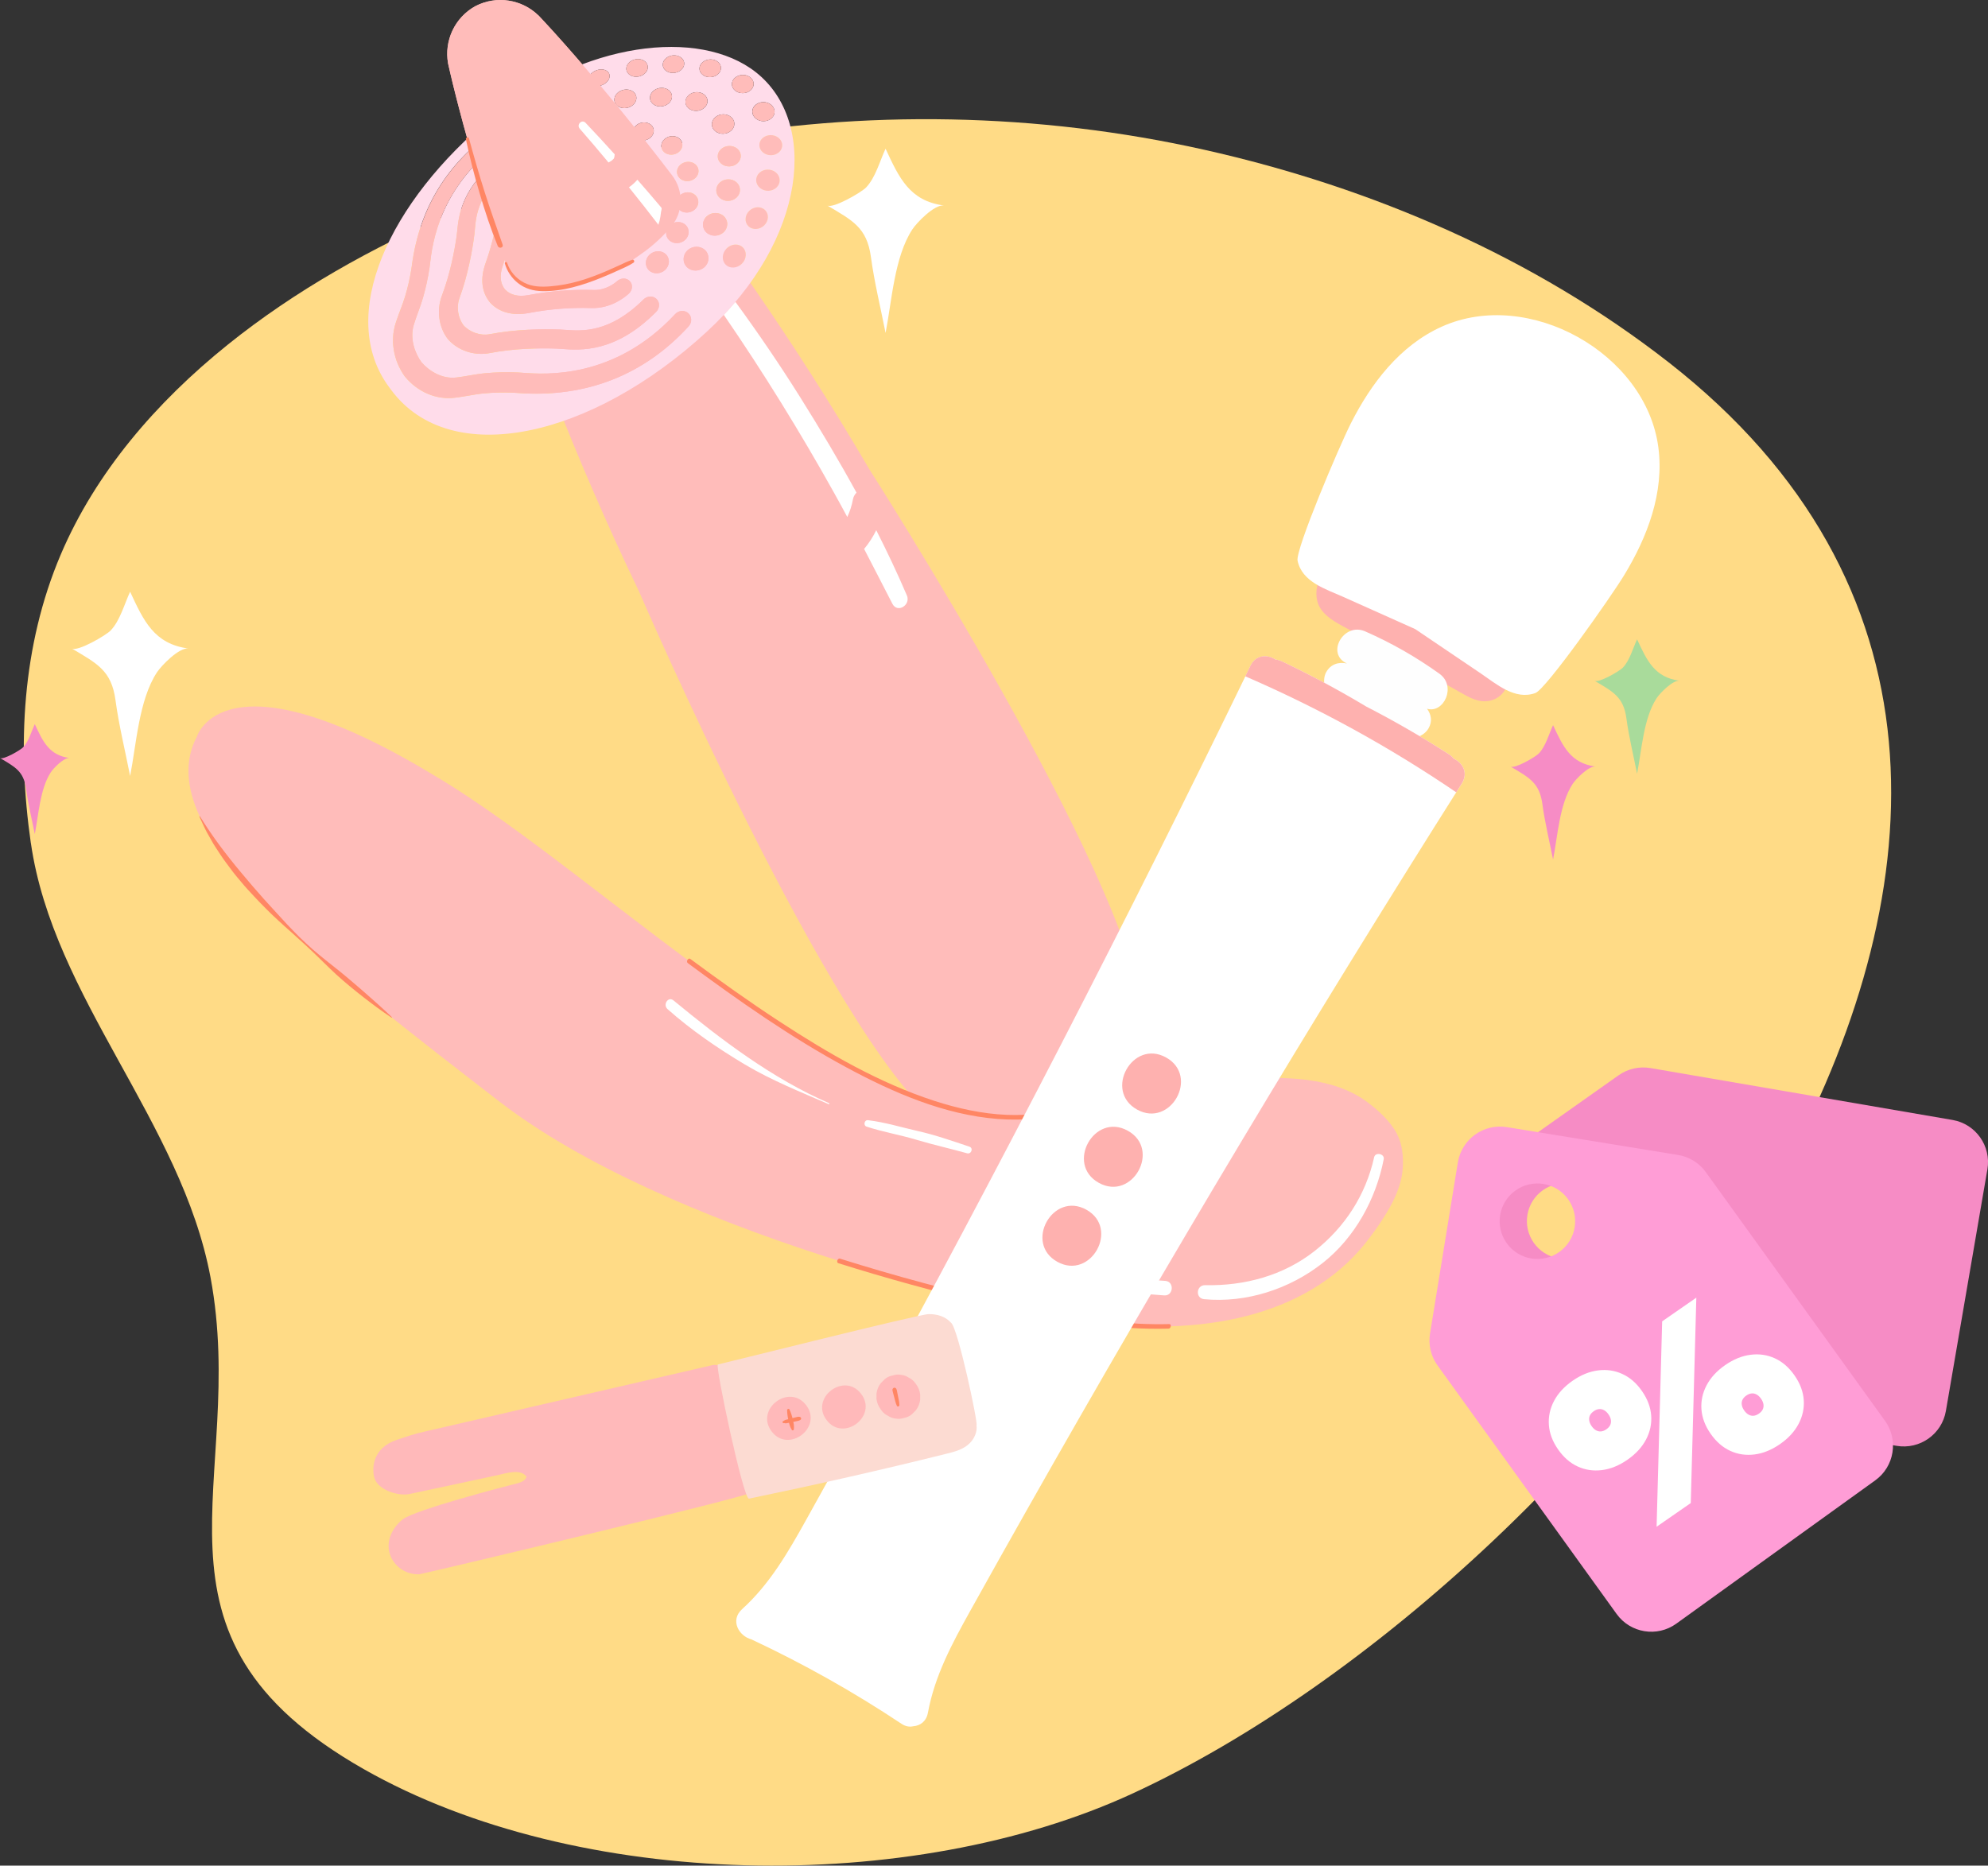<?xml version="1.0" encoding="utf-8"?>
<!-- Generator: Adobe Illustrator 24.0.1, SVG Export Plug-In . SVG Version: 6.00 Build 0)  -->
<svg version="1.1" id="图层_1" xmlns="http://www.w3.org/2000/svg" xmlns:xlink="http://www.w3.org/1999/xlink" x="0px" y="0px"
	 viewBox="0 0 660.94 620.37" style="enable-background:new 0 0 660.94 620.37;" xml:space="preserve">
<rect x="0" y="0" width="660.94" height="620.37" fill="#333333" stroke="none"/>
<style type="text/css">
	.st0{fill:#FFDB86;}
	.st1{fill:#FFBCBA;}
	.st2{fill:#FFDCEA;}
	.st3{fill:#FFFFFF;}
	.st4{fill:#FF8664;}
	.st5{fill:#FEB1AF;}
	.st6{fill:#FEFEFE;}
	.st7{fill:#FFB9BA;}
	.st8{fill:#FCDBD2;}
	.st9{fill:#F68CC5;}
	.st10{fill:#A9DB9B;}
	.st11{fill:#FF9DD6;}
</style>
<g>
	<g>
		<path class="st0" d="M10.27,280.37c7.39,51.41,50.03,92.71,59.71,144.33c12.73,67.89-27.91,118.69,50.93,163.56
			c71.19,40.52,182.13,42.07,255.62,8.13c155.8-71.96,365.82-329.42,178.26-475.89c-44.5-34.75-98.25-58.13-154.45-70.71
			c-55.02-12.32-113.38-13.47-168.51-3.25c-27.98,5.19-55.53,13.22-81.35,24.25c-26.74,11.42-52.55,25.96-74.74,43.81
			c-23.8,19.13-43.95,42.54-55.57,69.87c-12.85,30.25-14.53,63.68-9.92,95.87C10.27,280.35,10.27,280.36,10.27,280.37z"/>
		<g>
			<g>
				<g>
					<path class="st1" d="M289.07,156.12C237.05,67.22,184.69,11.11,179.45,5.58c-0.13-0.13-0.25-0.27-0.38-0.4
						c-0.03-0.03-0.09-0.09-0.09-0.09l-0.01,0.01c-5.43-5.26-13.81-6.72-20.87-3.08c-6.97,3.82-10.45,11.58-9.13,19.02l-0.01,0
						c0,0,0.02,0.08,0.03,0.12c0.03,0.18,0.08,0.36,0.12,0.54c1.65,7.44,18.85,82.24,63.4,175.1c0,0,63.83,147.84,98.93,175.89
						c15.41,11.59,29.54,17.54,47.79,7.85s21.22-24.74,20.24-43.99C375.86,291.76,289.07,156.12,289.07,156.12z"/>
					<g>
						<g>
							<g id="XMLID_00000179641790704285684730000013316174457212338094_">
								<g>
									<path class="st1" d="M253.77,69.4c1.65,1,2.03,3.2,0.83,4.93c-1.22,1.75-3.56,2.34-5.23,1.32
										c-1.66-1.02-1.99-3.24-0.77-4.96C249.81,68.98,252.12,68.41,253.77,69.4z"/>
									<path class="st1" d="M257.98,57.36c1.57,1.34,1.67,3.57,0.19,4.99c-1.49,1.43-3.99,1.47-5.56,0.11
										c-1.57-1.36-1.62-3.59-0.13-4.99C253.96,56.08,256.41,56.03,257.98,57.36z"/>
									<path class="st1" d="M246.43,81.84c1.69,1.05,2.03,3.39,0.77,5.22c-1.28,1.84-3.7,2.47-5.39,1.39
										c-1.69-1.08-2-3.43-0.71-5.24C242.37,81.4,244.75,80.8,246.43,81.84z"/>
									<path class="st1" d="M258.85,45.84c1.54,1.27,1.63,3.39,0.2,4.73c-1.45,1.35-3.88,1.4-5.41,0.1
										c-1.53-1.29-1.58-3.4-0.14-4.73C254.94,44.63,257.32,44.58,258.85,45.84z"/>
									<path class="st2" d="M251.38,24.08c20.57,16.3,17.15,55.32-16.42,86.25c-38.3,35.29-85.06,45.84-104.8,19.48l-0.71-0.96
										c-17.77-23.74-0.09-61.9,34.12-89.98C193.78,14.06,232.39,9.03,251.38,24.08z M254.6,74.33c1.2-1.73,0.82-3.94-0.83-4.93
										c-1.64-0.99-3.95-0.42-5.17,1.29c-1.22,1.72-0.88,3.94,0.77,4.96C251.03,76.67,253.38,76.08,254.6,74.33z M258.17,62.35
										c1.47-1.42,1.38-3.65-0.19-4.99c-1.57-1.33-4.02-1.29-5.5,0.1c-1.48,1.39-1.44,3.63,0.13,4.99
										C254.19,63.82,256.68,63.77,258.17,62.35z M247.19,87.05c1.27-1.83,0.92-4.16-0.77-5.22c-1.67-1.04-4.06-0.44-5.33,1.36
										c-1.29,1.81-0.98,4.16,0.71,5.24C243.5,89.53,245.91,88.9,247.19,87.05z M259.05,50.57c1.43-1.34,1.34-3.46-0.2-4.73
										c-1.53-1.26-3.91-1.21-5.35,0.1c-1.44,1.33-1.39,3.44,0.14,4.73C255.18,51.97,257.61,51.92,259.05,50.57z M256.52,39.3
										c1.41-1.27,1.32-3.28-0.17-4.48c-1.48-1.2-3.8-1.15-5.21,0.1c-1.42,1.25-1.37,3.26,0.11,4.48
										C252.74,40.64,255.11,40.59,256.52,39.3z M228.94,108.52c1.18-1.3,1.14-3.26-0.11-4.37c-1.23-1.11-3.18-0.98-4.37,0.3
										c-20.22,21.77-43.28,20.06-50.81,19.51c-0.61-0.05-1.11-0.08-1.51-0.1c-3.66-0.16-7.3-0.07-10.81,0.25
										c-1.84,0.17-3.64,0.48-5.39,0.78c-1.48,0.26-2.88,0.49-4.27,0.65c-4.86,0.55-9.18-2.3-11.6-5.14
										c-2.17-3.01-3.92-7.83-2.49-12.49c0.41-1.32,0.89-2.63,1.38-4.01c0.59-1.63,1.2-3.29,1.68-4.99
										c0.92-3.22,1.64-6.54,2.14-9.87c0.05-0.36,0.11-0.81,0.17-1.36c0.8-6.66,3.09-25.81,24.37-40.98
										c1.26-0.9,1.6-2.39,0.77-3.33c-0.82-0.93-2.51-0.97-3.77-0.09c-15.49,10.9-24.86,25.79-27.4,45.02
										c-0.07,0.48-0.12,0.88-0.17,1.2c-0.49,3.07-1.19,6.13-2.08,9.09c-0.44,1.47-1,2.95-1.59,4.52
										c-0.52,1.4-1.08,2.86-1.55,4.36c-1.84,5.77-0.75,12.37,3,17.65c0.02,0.03,0.03,0.05,0.05,0.07
										c0.04,0.05,0.09,0.11,0.13,0.15c4.17,5.01,10.3,7.63,16.34,6.94c1.6-0.18,3.19-0.46,4.71-0.72
										c1.73-0.3,3.36-0.58,4.96-0.73c3.27-0.31,6.66-0.39,10.09-0.24c0.35,0.01,0.8,0.05,1.34,0.09
										C194.83,132.38,214.22,124.65,228.94,108.52z M240.6,77.19c1.58-1.52,1.58-3.9,0.01-5.33c-1.56-1.42-4.1-1.37-5.68,0.11
										c-1.59,1.49-1.63,3.87-0.08,5.33C236.42,78.76,239,78.72,240.6,77.19z M244.88,65.68c1.53-1.44,1.5-3.7-0.04-5.06
										c-1.53-1.35-4-1.3-5.54,0.1c-1.54,1.41-1.56,3.68-0.02,5.06C240.83,67.18,243.34,67.13,244.88,65.68z M234.3,88.74
										c1.64-1.59,1.67-4.1,0.08-5.6c-1.58-1.49-4.18-1.44-5.82,0.12c-1.65,1.56-1.73,4.07-0.15,5.6
										C229.99,90.39,232.64,90.34,234.3,88.74z M245.19,54.27c1.49-1.37,1.46-3.52-0.05-4.8c-1.49-1.28-3.9-1.23-5.39,0.1
										c-1.5,1.34-1.51,3.5-0.01,4.8C241.24,55.7,243.69,55.65,245.19,54.27z M249.55,30.02c1.39-1.22,1.35-3.13-0.09-4.28
										c-1.43-1.14-3.7-1.1-5.09,0.1c-1.4,1.2-1.39,3.12,0.03,4.28C245.83,31.29,248.15,31.24,249.55,30.02z M243.06,43.47
										c1.46-1.3,1.44-3.34-0.02-4.57c-1.45-1.21-3.8-1.17-5.26,0.1c-1.47,1.28-1.49,3.33-0.04,4.57
										C239.21,44.82,241.6,44.77,243.06,43.47z M218.15,103.69c1.23-1.24,1.29-3.16,0.11-4.29c-1.17-1.12-3.1-1.04-4.33,0.19
										c-11.28,11.18-20.48,10.5-25.96,10.09c-0.74-0.06-1.41-0.1-2-0.12c-5.89-0.19-14.68-0.07-23.2,1.57
										c-3,0.58-6.55-0.64-8.64-2.94c-1.87-2.45-2.44-6.12-1.41-8.94c2.88-7.86,4.3-15.92,4.99-21.18
										c0.07-0.52,0.12-1.11,0.17-1.76c0.41-4.76,1.07-12.51,12.54-21.27c1.25-0.96,1.55-2.51,0.66-3.46
										c-0.9-0.94-2.61-0.95-3.86-0.01C153.48,61.93,152.53,71.57,152,76.93c-0.06,0.57-0.11,1.08-0.17,1.54
										c-0.71,4.98-2.15,12.56-4.91,19.86c-1.8,4.76-1.08,10.39,1.92,14.34c0.02,0.02,0.03,0.04,0.05,0.06
										c0.02,0.02,0.04,0.04,0.05,0.06c3.3,3.79,8.79,5.61,13.92,4.61c8.02-1.56,16.43-1.67,22.07-1.49
										c0.52,0.02,1.11,0.06,1.77,0.11C192.93,116.49,204.59,117.38,218.15,103.69z M227.79,79.76c1.5-1.41,1.56-3.63,0.14-4.97
										c-1.41-1.32-3.76-1.28-5.27,0.1c-1.51,1.39-1.61,3.62-0.2,4.97C223.89,81.22,226.28,81.18,227.79,79.76z M231.04,69.63
										c1.46-1.35,1.51-3.48,0.11-4.76c-1.39-1.27-3.69-1.22-5.15,0.1c-1.47,1.33-1.55,3.46-0.16,4.76
										C227.22,71.04,229.56,70.99,231.04,69.63z M221.15,89.74c1.56-1.47,1.65-3.8,0.22-5.19c-1.42-1.38-3.82-1.34-5.38,0.1
										c-1.57,1.45-1.7,3.78-0.28,5.19C217.13,91.27,219.58,91.22,221.15,89.74z M231.13,59.23c1.43-1.29,1.47-3.32,0.11-4.54
										c-1.36-1.21-3.61-1.16-5.03,0.1c-1.44,1.27-1.52,3.3-0.16,4.54C227.41,60.57,229.7,60.53,231.13,59.23z M209.02,97.68
										c1.29-1.16,1.46-3.03,0.38-4.18c-1.07-1.18-2.97-1.15-4.25-0.01c-0.81,0.72-3.78,3.06-7.67,2.94
										c-7.31-0.22-14.61,0.34-21.72,1.69c-3.41,0.65-6.06,0.02-7.86-1.84c-1.61-2-1.88-4.62-0.79-7.79
										c2.23-6.49,3.67-13.05,4.33-19.52c0.34-3.36,2.9-5.76,3.67-6.41c1.22-1.04,1.44-2.64,0.45-3.58
										c-0.97-0.94-2.74-0.87-3.96,0.16c-1.56,1.3-5.3,4.94-5.91,10.21c-0.69,6.06-2.12,12.2-4.28,18.25
										c-1.79,5.03-1.31,9.51,1.45,12.92c0.02,0.02,0.04,0.04,0.05,0.06c0.02,0.02,0.04,0.04,0.05,0.06
										c3.02,3.27,7.55,4.46,13.04,3.41c6.73-1.29,13.65-1.83,20.6-1.61C202.82,102.63,207.37,99.16,209.02,97.68z M234.11,35.89
										c1.46-1.25,1.49-3.22,0.08-4.4c-1.4-1.17-3.7-1.13-5.16,0.1c-1.46,1.23-1.53,3.2-0.13,4.4
										C230.3,37.2,232.64,37.16,234.11,35.89z M212.49,84.69c9.15-8.4,9.7-21.14,1.78-28.48c-7.66-7.1-20.8-6.85-29.87,0.57
										c-9.38,7.68-11.29,20.44-3.74,28.52C188.49,93.68,203,93.4,212.49,84.69z M238.63,24.73c1.4-1.19,1.41-3.05,0.03-4.17
										c-1.37-1.11-3.62-1.07-5.03,0.1c-1.41,1.17-1.45,3.04-0.07,4.17C234.94,25.97,237.22,25.92,238.63,24.73z M225.77,50.47
										c1.41-1.24,1.48-3.19,0.16-4.36c-1.31-1.16-3.51-1.12-4.93,0.1c-1.42,1.22-1.52,3.17-0.21,4.36
										C222.11,51.76,224.34,51.71,225.77,50.47z M222.24,34.43c1.49-1.24,1.57-3.2,0.2-4.37c-1.36-1.16-3.65-1.12-5.14,0.1
										c-1.5,1.22-1.62,3.18-0.26,4.37C218.41,35.73,220.75,35.68,222.24,34.43z M216.21,45.79c1.43-1.21,1.53-3.12,0.25-4.26
										c-1.28-1.13-3.45-1.09-4.88,0.09c-1.43,1.19-1.57,3.1-0.3,4.26C212.56,47.05,214.77,47.01,216.21,45.79z M226.36,23.33
										c1.43-1.18,1.5-3.03,0.15-4.13c-1.34-1.1-3.57-1.06-5.01,0.1c-1.44,1.16-1.54,3.01-0.21,4.14
										C222.64,24.56,224.91,24.52,226.36,23.33z M205.3,45.88c1.46-1.21,1.61-3.12,0.37-4.26c-1.25-1.13-3.42-1.09-4.88,0.09
										c-1.47,1.19-1.65,3.1-0.42,4.26C201.63,47.15,203.84,47.1,205.3,45.88z M210.34,34.99c1.52-1.25,1.66-3.2,0.33-4.38
										c-1.33-1.16-3.62-1.12-5.15,0.1c-1.53,1.23-1.71,3.19-0.38,4.38C206.47,36.29,208.81,36.25,210.34,34.99z M214.18,24.6
										c1.48-1.18,1.59-3.05,0.28-4.16c-1.3-1.11-3.54-1.06-5.01,0.1c-1.48,1.17-1.64,3.03-0.33,4.16
										C210.43,25.84,212.7,25.79,214.18,24.6z M194.95,48.53c1.49-1.23,1.7-3.16,0.47-4.31c-1.22-1.15-3.41-1.11-4.9,0.1
										c-1.5,1.21-1.74,3.13-0.52,4.31C191.22,49.8,193.44,49.76,194.95,48.53z M198.68,38.61c1.57-1.27,1.77-3.26,0.46-4.45
										c-1.3-1.18-3.62-1.14-5.19,0.1c-1.58,1.25-1.81,3.24-0.51,4.45C194.74,39.93,197.1,39.88,198.68,38.61z M200.76,28.01
										c1.74-0.97,2.42-2.72,1.54-3.91c-0.87-1.18-2.97-1.36-4.7-0.41c-1.73,0.96-2.45,2.7-1.58,3.9
										C196.88,28.8,199.01,28.99,200.76,28.01z M184.76,53.85c1.54-1.26,1.8-3.23,0.58-4.42c-1.21-1.18-3.42-1.13-4.96,0.1
										c-1.54,1.23-1.83,3.21-0.63,4.42C180.96,55.16,183.21,55.12,184.76,53.85z M187.21,43.68c1.62-1.3,1.88-3.34,0.58-4.56
										c-1.28-1.22-3.62-1.17-5.24,0.1c-1.63,1.28-1.92,3.32-0.64,4.56C183.19,45.03,185.57,44.99,187.21,43.68z M188.28,33.98
										c1.79-1,2.54-2.8,1.69-4.02c-0.85-1.22-2.97-1.4-4.75-0.43c-1.79,0.98-2.57,2.78-1.73,4.01
										C184.33,34.79,186.48,34.99,188.28,33.98z"/>
									<path class="st1" d="M256.36,34.83c1.49,1.2,1.57,3.2,0.17,4.48c-1.41,1.28-3.78,1.33-5.26,0.1
										c-1.48-1.22-1.53-3.22-0.11-4.48C252.55,33.68,254.88,33.63,256.36,34.83z"/>
									<path class="st1" d="M228.83,104.15c1.24,1.11,1.29,3.07,0.11,4.37c-14.72,16.13-34.11,23.85-56.76,22.15
										c-0.54-0.04-0.99-0.08-1.34-0.09c-3.43-0.15-6.82-0.07-10.09,0.24c-1.61,0.15-3.24,0.43-4.96,0.73
										c-1.53,0.26-3.11,0.54-4.71,0.72c-6.04,0.69-12.17-1.93-16.34-6.94c-0.05-0.05-0.09-0.1-0.13-0.15
										c-0.02-0.02-0.04-0.04-0.05-0.07c-3.76-5.28-4.84-11.88-3-17.65c0.47-1.5,1.03-2.95,1.55-4.36
										c0.59-1.57,1.15-3.04,1.59-4.52c0.89-2.96,1.59-6.02,2.08-9.09c0.05-0.32,0.1-0.71,0.17-1.2
										c2.54-19.23,11.92-34.12,27.4-45.02c1.25-0.88,2.94-0.84,3.77,0.09c0.83,0.94,0.49,2.43-0.77,3.33
										c-21.29,15.17-23.58,34.32-24.37,40.98c-0.06,0.55-0.12,1-0.17,1.36c-0.5,3.33-1.21,6.65-2.14,9.87
										c-0.49,1.7-1.09,3.36-1.68,4.99c-0.5,1.38-0.98,2.69-1.38,4.01c-1.43,4.67,0.32,9.48,2.49,12.49
										c2.42,2.85,6.74,5.69,11.6,5.14c1.39-0.16,2.79-0.39,4.27-0.65c1.75-0.3,3.55-0.61,5.39-0.78
										c3.52-0.33,7.15-0.42,10.81-0.25c0.39,0.02,0.9,0.05,1.51,0.1c7.53,0.56,30.58,2.26,50.81-19.51
										C225.65,103.17,227.6,103.04,228.83,104.15z"/>
									<path class="st1" d="M240.61,71.87c1.57,1.43,1.57,3.81-0.01,5.33c-1.6,1.52-4.18,1.57-5.75,0.11
										c-1.56-1.46-1.51-3.84,0.08-5.33C236.51,70.5,239.04,70.45,240.61,71.87z"/>
									<path class="st1" d="M244.84,60.62c1.54,1.35,1.57,3.62,0.04,5.06c-1.54,1.45-4.05,1.5-5.6,0.11
										c-1.53-1.38-1.51-3.65,0.02-5.06C240.83,59.32,243.3,59.27,244.84,60.62z"/>
									<path class="st1" d="M234.38,83.14c1.59,1.5,1.56,4.01-0.08,5.6c-1.66,1.6-4.3,1.65-5.89,0.11
										c-1.58-1.53-1.5-4.03,0.15-5.6C230.2,81.7,232.8,81.65,234.38,83.14z"/>
									<path class="st1" d="M245.14,49.47c1.51,1.29,1.53,3.44,0.05,4.8c-1.5,1.37-3.95,1.42-5.45,0.1
										c-1.5-1.31-1.49-3.46,0.01-4.8C241.24,48.24,243.65,48.19,245.14,49.47z"/>
									<path class="st1" d="M249.46,25.74c1.43,1.14,1.48,3.06,0.09,4.28c-1.41,1.23-3.72,1.27-5.15,0.1
										c-1.43-1.16-1.43-3.08-0.03-4.28C245.76,24.64,248.03,24.6,249.46,25.74z"/>
									<path class="st1" d="M243.04,38.9c1.46,1.23,1.48,3.27,0.02,4.57c-1.46,1.31-3.85,1.35-5.32,0.1
										c-1.45-1.24-1.43-3.29,0.04-4.57C239.24,37.73,241.59,37.69,243.04,38.9z"/>
									<path class="st1" d="M218.26,99.41c1.18,1.13,1.12,3.05-0.11,4.29c-13.55,13.69-25.22,12.8-31.46,12.32
										c-0.66-0.05-1.24-0.1-1.77-0.11c-5.64-0.19-14.04-0.08-22.07,1.49c-5.13,1-10.61-0.83-13.92-4.61
										c-0.02-0.02-0.03-0.04-0.05-0.06c-0.02-0.02-0.03-0.04-0.05-0.06c-3-3.94-3.72-9.58-1.92-14.34
										c2.76-7.3,4.2-14.88,4.91-19.86c0.07-0.46,0.12-0.97,0.17-1.54c0.53-5.35,1.48-14.99,15.21-25.34
										c1.25-0.94,2.96-0.94,3.86,0.01c0.89,0.95,0.6,2.5-0.66,3.46c-11.47,8.76-12.13,16.51-12.54,21.27
										c-0.06,0.65-0.11,1.24-0.17,1.76c-0.68,5.26-2.11,13.31-4.99,21.18c-1.03,2.82-0.46,6.49,1.41,8.94
										c2.09,2.3,5.64,3.52,8.64,2.94c8.52-1.64,17.32-1.76,23.2-1.57c0.59,0.02,1.26,0.07,2,0.12
										c5.48,0.41,14.68,1.1,25.96-10.09C215.16,98.37,217.09,98.28,218.26,99.41z"/>
									<path class="st1" d="M227.94,74.79c1.42,1.34,1.36,3.56-0.14,4.97c-1.52,1.42-3.91,1.47-5.33,0.1
										c-1.41-1.36-1.31-3.58,0.2-4.97C224.18,73.51,226.53,73.46,227.94,74.79z"/>
									<path class="st1" d="M231.14,64.88c1.4,1.27,1.36,3.4-0.11,4.76c-1.48,1.36-3.82,1.4-5.21,0.1
										c-1.39-1.3-1.31-3.43,0.16-4.76C227.45,63.65,229.75,63.61,231.14,64.88z"/>
									<path class="st1" d="M221.37,84.55c1.43,1.39,1.34,3.72-0.22,5.19c-1.57,1.49-4.02,1.53-5.44,0.11
										c-1.42-1.42-1.29-3.74,0.28-5.19C217.55,83.21,219.95,83.16,221.37,84.55z"/>
									<path class="st1" d="M231.24,54.69c1.36,1.22,1.32,3.25-0.11,4.54c-1.44,1.29-3.72,1.34-5.09,0.09
										c-1.35-1.23-1.28-3.27,0.16-4.54C227.63,53.53,229.88,53.49,231.24,54.69z"/>
									<path class="st1" d="M209.4,93.5c1.08,1.15,0.91,3.03-0.38,4.18c-1.65,1.48-6.2,4.95-12.41,4.75
										c-6.95-0.22-13.87,0.33-20.6,1.61c-5.49,1.05-10.02-0.14-13.04-3.41c-0.02-0.02-0.04-0.04-0.05-0.06
										c-0.02-0.02-0.03-0.04-0.05-0.06c-2.76-3.41-3.24-7.89-1.45-12.92c2.15-6.05,3.58-12.19,4.28-18.25
										c0.61-5.27,4.35-8.91,5.91-10.21c1.22-1.02,2.99-1.09,3.96-0.16c0.99,0.93,0.77,2.54-0.45,3.58
										c-0.77,0.65-3.33,3.06-3.67,6.41c-0.66,6.46-2.11,13.03-4.33,19.52c-1.09,3.17-0.82,5.79,0.79,7.79
										c1.8,1.86,4.45,2.49,7.86,1.84c7.11-1.34,14.41-1.91,21.72-1.69c3.89,0.12,6.86-2.23,7.67-2.94
										C206.43,92.34,208.33,92.32,209.4,93.5z"/>
									<path class="st1" d="M234.18,31.49c1.41,1.18,1.39,3.15-0.08,4.4c-1.47,1.26-3.81,1.31-5.22,0.1
										c-1.4-1.2-1.33-3.17,0.13-4.4C230.48,30.37,232.78,30.32,234.18,31.49z"/>
									<path class="st1" d="M238.66,20.56c1.38,1.11,1.38,2.98-0.03,4.17c-1.41,1.19-3.69,1.24-5.07,0.1
										c-1.38-1.13-1.34-3,0.07-4.17C235.04,19.5,237.29,19.45,238.66,20.56z"/>
									<path class="st1" d="M225.92,46.11c1.33,1.17,1.26,3.12-0.16,4.36c-1.42,1.25-3.66,1.29-4.98,0.1
										c-1.32-1.18-1.21-3.14,0.21-4.36C222.41,44.99,224.61,44.95,225.92,46.11z"/>
									<path class="st1" d="M222.44,30.06c1.37,1.17,1.29,3.13-0.2,4.37c-1.49,1.25-3.83,1.29-5.19,0.1
										c-1.36-1.19-1.24-3.14,0.26-4.37C218.79,28.95,221.08,28.9,222.44,30.06z"/>
									<path class="st1" d="M216.46,41.53c1.28,1.14,1.18,3.05-0.25,4.26c-1.44,1.22-3.65,1.26-4.93,0.1
										c-1.27-1.16-1.13-3.07,0.3-4.26C213.01,40.44,215.19,40.4,216.46,41.53z"/>
									<path class="st1" d="M226.51,19.2c1.34,1.11,1.28,2.96-0.15,4.13c-1.45,1.19-3.72,1.23-5.06,0.1
										c-1.33-1.12-1.23-2.98,0.21-4.14C222.94,18.14,225.17,18.09,226.51,19.2z"/>
									<path class="st1" d="M205.67,41.63c1.25,1.14,1.1,3.05-0.37,4.26c-1.46,1.22-3.67,1.26-4.93,0.1
										c-1.24-1.16-1.05-3.07,0.42-4.26C202.25,40.53,204.42,40.49,205.67,41.63z"/>
									<path class="st1" d="M210.67,30.61c1.33,1.17,1.19,3.13-0.33,4.38c-1.53,1.25-3.87,1.3-5.2,0.1
										c-1.33-1.19-1.15-3.15,0.38-4.38C207.05,29.49,209.34,29.45,210.67,30.61z"/>
									<path class="st1" d="M214.46,20.44c1.31,1.11,1.2,2.98-0.28,4.16c-1.48,1.19-3.76,1.24-5.07,0.1
										c-1.31-1.13-1.15-2.99,0.33-4.16C210.92,19.38,213.16,19.33,214.46,20.44z"/>
									<path class="st1" d="M195.42,44.22c1.23,1.15,1.03,3.08-0.47,4.31c-1.51,1.23-3.73,1.27-4.95,0.1
										c-1.22-1.18-0.98-3.11,0.52-4.31C192,43.11,194.19,43.07,195.42,44.22z"/>
									<path class="st1" d="M199.13,34.15c1.31,1.2,1.11,3.19-0.46,4.45c-1.58,1.27-3.93,1.32-5.24,0.1
										c-1.31-1.21-1.07-3.21,0.51-4.45C195.52,33.01,197.83,32.97,199.13,34.15z"/>
									<path class="st1" d="M202.3,24.1c0.88,1.19,0.2,2.94-1.54,3.91c-1.75,0.98-3.88,0.79-4.74-0.42
										c-0.86-1.2-0.15-2.95,1.58-3.9C199.33,22.74,201.42,22.92,202.3,24.1z"/>
									<path class="st1" d="M185.34,49.44c1.22,1.18,0.96,3.16-0.58,4.42c-1.55,1.26-3.8,1.31-5.01,0.1
										c-1.2-1.21-0.91-3.18,0.63-4.42C181.92,48.3,184.13,48.26,185.34,49.44z"/>
									<path class="st1" d="M187.79,39.13c1.3,1.22,1.04,3.26-0.58,4.56c-1.64,1.3-4.02,1.35-5.31,0.1
										c-1.28-1.24-0.98-3.28,0.64-4.56C184.16,37.95,186.51,37.91,187.79,39.13z"/>
									<path class="st1" d="M189.97,29.96c0.85,1.22,0.1,3.02-1.69,4.02c-1.8,1-3.95,0.81-4.79-0.43
										c-0.84-1.24-0.05-3.03,1.73-4.01C186.99,28.56,189.12,28.75,189.97,29.96z"/>
								</g>
							</g>
						</g>
					</g>
					<path class="st1" d="M181.76,95.8c15.55-1.55,31.18-8.31,41.34-20.39c0.02-0.03,0.05-0.06,0.07-0.09
						c4.08-4.87,4.14-11.97,0.28-17.02c-23.75-31.08-41.11-49.66-44.01-52.73c-0.13-0.13-0.25-0.27-0.38-0.4
						c-0.03-0.03-0.09-0.09-0.09-0.09l-0.01,0.01c-5.43-5.26-13.81-6.72-20.87-3.08c-6.97,3.82-10.45,11.58-9.13,19.02l-0.01,0
						c0,0,0.02,0.08,0.03,0.12c0.03,0.18,0.08,0.36,0.12,0.54c0.91,4.09,6.51,28.53,18.78,65.13c1.95,5.83,7.66,9.58,13.78,8.98
						C181.7,95.81,181.73,95.8,181.76,95.8z"/>
					<g>
						<path class="st3" d="M203.2,53.51c0.04-0.02,0.08-0.04,0.11-0.06c0.2-0.19,0.41-0.39,0.62-0.57c0.03-0.03,0.06-0.05,0.08-0.07
							c0.04-0.07,0.09-0.15,0.12-0.21c0.01-0.04,0.02-0.08,0.04-0.12c0.03-0.1,0.06-0.21,0.09-0.3c0.02-0.3,0.05-0.58,0.11-0.86
							c-3.2-3.53-6.42-7.03-9.69-10.48c-1.23-1.3-3.1,0.62-1.94,1.94c3.24,3.71,6.42,7.46,9.57,11.25
							C202.61,53.85,202.9,53.67,203.2,53.51z"/>
						<path class="st3" d="M301.5,197.98c-3.14-7.33-6.56-14.55-10.18-21.68c-1.08,2.23-2.43,4.33-4.03,6.24
							c3.16,6.07,6.27,12.16,9.41,18.25C298.39,204.02,302.88,201.17,301.5,197.98z"/>
						<g>
							<path class="st3" d="M266.07,132.15c-6.81-10.86-14.01-21.43-21.56-31.76c-1.23,1.45-2.51,2.89-3.86,4.32
								c13.13,19.12,25.34,38.88,36.62,59.11c1.5,2.68,2.97,5.38,4.42,8.09c0.89-1.84,1.5-3.81,1.89-5.89
								c0.16-0.86,0.59-1.6,1.18-2.2C278.86,153.05,272.56,142.5,266.07,132.15z"/>
							<path class="st3" d="M219.87,70.02c0.09-0.36,0.18-0.77-0.01-1c-2.89-3.44-4.99-5.87-7.95-9.26
								c-0.81,0.95-1.76,1.79-2.81,2.52c3.32,4.12,6.6,8.29,9.82,12.49c-0.08-0.1,0.31-1.12,0.35-1.29c0.11-0.46,0.2-0.93,0.28-1.4
								c0.09-0.54,0.14-1.08,0.22-1.63C219.78,70.34,219.82,70.19,219.87,70.02z"/>
						</g>
					</g>
					<g>
						<path class="st4" d="M167.85,87.62c0.72,2.55,2.25,4.83,4.32,6.48c2.37,1.88,5.14,2.66,8.14,2.71
							c6.79,0.13,13.55-2,19.77-4.53c1.74-0.71,3.46-1.46,5.17-2.24c1.81-0.82,3.71-1.6,5.37-2.69c0.48-0.31,0.19-1.15-0.41-0.96
							c-1.5,0.47-2.93,1.2-4.36,1.86c-1.44,0.66-2.88,1.31-4.33,1.93c-2.97,1.26-5.99,2.42-9.1,3.3c-3.08,0.88-6.22,1.47-9.41,1.73
							c-2.98,0.24-6.07,0.19-8.79-1.23c-2.65-1.38-4.69-3.74-5.63-6.58C168.45,86.93,167.71,87.12,167.85,87.62L167.85,87.62z"/>
					</g>
					<g>
						<path class="st4" d="M154.9,46.31c1.26,6.06,2.8,12.03,4.56,17.96c1.75,5.91,3.69,11.82,6.02,17.53c0.4,0.98,2,0.6,1.63-0.45
							c-2.03-5.84-4.12-11.64-5.99-17.53c-1.87-5.88-3.58-11.83-5.2-17.79C155.74,45.37,154.77,45.65,154.9,46.31L154.9,46.31z"/>
					</g>
				</g>
				<g>
					<g>
						<path class="st1" d="M464.44,377.03c1.87,3.6,2.14,7.74,1.93,11.33c-0.42,7.04-4.36,13.74-8.26,19.4
							c-0.76,1.11-1.57,2.19-2.36,3.27c-18.82,25.87-53.76,33.26-89.81,28.88s-144.95-31.12-199.92-73.63S48.61,276.78,65.45,244.96
							c0,0,8.78-29.64,79.01,12.96c58.9,34.76,146.2,127.09,206.85,111.94c20.25-5.06,40.98-9.67,61.85-11.03
							c13.61-0.89,29.99-0.9,41.46,7.67C457.98,369.02,462.18,372.69,464.44,377.03z"/>
						<g>
							<path class="st4" d="M130.2,338.41c-3.25-2.16-6.36-4.48-9.43-6.86c-3.06-2.4-6.07-4.85-8.94-7.47
								c-2.87-2.63-5.57-5.43-8.41-8.08c-1.41-1.34-2.83-2.65-4.29-3.94c-1.42-1.32-2.88-2.61-4.34-3.9
								c-1.44-1.31-2.88-2.62-4.29-3.96c-1.41-1.34-2.76-2.75-4.13-4.13c-1.37-1.39-2.66-2.85-3.99-4.27
								c-0.67-0.71-1.3-1.46-1.92-2.2l-1.88-2.24c-0.63-0.75-1.22-1.52-1.8-2.31l-1.75-2.35c-1.18-1.56-2.2-3.23-3.29-4.85
								c-0.56-0.8-1.02-1.67-1.51-2.51l-1.44-2.55c-0.49-0.84-0.86-1.76-1.29-2.63c-0.41-0.88-0.83-1.77-1.22-2.66l0.17-0.08
								c4.07,6.62,8.72,12.76,13.67,18.68c2.46,2.97,4.98,5.89,7.55,8.78l3.91,4.29c1.33,1.41,2.61,2.86,3.94,4.28
								c1.34,1.4,2.68,2.8,4.06,4.17c1.39,1.35,2.82,2.66,4.26,3.96c1.46,1.28,2.96,2.51,4.47,3.72c1.51,1.21,3.05,2.4,4.55,3.62
								c1.5,1.23,3,2.45,4.46,3.73l2.21,1.89l2.19,1.91c2.91,2.56,5.82,5.12,8.62,7.84L130.2,338.41z"/>
						</g>
						<g>
							<g>
								<path class="st3" d="M456.86,384.79c-2.8,12.58-9.71,23.26-19.82,31.22c-10.38,8.17-23.3,11.62-36.36,11.34
									c-3-0.07-3.35,4.38-0.34,4.66c14.01,1.34,28.46-3.39,39.45-12.07c10.65-8.41,17.7-21.26,20.25-34.49
									C460.39,383.66,457.27,382.99,456.86,384.79L456.86,384.79z"/>
							</g>
							<g>
								<path class="st3" d="M387.4,425.92c-1.78-0.12-3.55-0.24-5.33-0.36c-3.08-0.21-3.43,4.54-0.35,4.78
									c1.77,0.14,3.55,0.28,5.32,0.41C390.16,431,390.52,426.13,387.4,425.92L387.4,425.92z"/>
							</g>
						</g>
						<g>
							<g>
								<path class="st3" d="M322.28,381.29c-5.63-1.89-11.29-3.87-17.08-5.18c-5.47-1.23-11.07-2.96-16.62-3.62
									c-1.24-0.15-1.64,1.77-0.45,2.15c5.43,1.77,11.18,2.74,16.67,4.39c5.51,1.66,11.16,2.9,16.71,4.46
									C322.93,383.89,323.71,381.77,322.28,381.29L322.28,381.29z"/>
							</g>
							<g>
								<path class="st3" d="M275.63,366.83c-18.9-8.19-35.92-21.16-51.72-34.17c-1.77-1.46-3.63,1.43-1.98,2.89
									c7.87,6.99,16.73,13.06,25.75,18.44c8.84,5.27,18.42,9.09,27.83,13.17C275.72,367.25,275.84,366.92,275.63,366.83
									L275.63,366.83z"/>
							</g>
						</g>
					</g>
					<g>
						<path class="st4" d="M388.71,440.29c-13.36,0.33-26.56-1.41-39.65-3.9c-14.14-2.68-28.15-6.03-42.04-9.77
							c-9.32-2.5-18.59-5.21-27.79-8.1c-0.71-0.22-1.33,1.26-0.51,1.52c15.87,4.99,31.92,9.42,48.12,13.23
							c11.76,2.76,23.62,5.29,35.58,6.97c8.65,1.22,17.38,1.78,26.11,1.56C389.27,441.79,389.64,440.27,388.71,440.29L388.71,440.29
							z"/>
					</g>
					<g>
						<path class="st4" d="M228.65,320.24c16.95,12.54,34.3,24.74,52.88,34.76c15.48,8.35,32.44,15.7,50.17,17.08
							c4.27,0.33,8.58,0.29,12.84-0.22c5.16-0.63,10.16-2.11,15.2-3.32c0.72-0.17,1.07-1.73,0.18-1.52
							c-4.55,1.09-9.08,2.43-13.71,3.12c-3.79,0.56-7.62,0.73-11.44,0.58c-8.22-0.34-16.33-2.13-24.14-4.66
							c-18.37-5.97-35.37-15.86-51.47-26.38c-10.12-6.61-19.97-13.65-29.69-20.84C228.83,318.37,228,319.76,228.65,320.24
							L228.65,320.24z"/>
					</g>
				</g>
			</g>
			<g>
				<path class="st5" d="M501.62,224.6c-0.01-1.68-0.58-2.97-1.46-3.92c-0.52-0.73-1.18-1.39-1.93-1.94
					c-15.05-10.94-30.85-20.71-47.34-29.31c-1.35-0.71-2.67-0.87-3.86-0.65c-7.71-2.65-11.54,7.78-8.13,13.36
					c2.28,3.73,6.9,5.65,10.55,7.71l35.78,20.23c3.16,1.79,6.43,3.78,10.22,2.9C499.43,232.04,501.65,228.49,501.62,224.6z"/>
				<g>
					<path class="st3" d="M551.34,148.71c-4.15-31.27-43.19-53.07-72.03-40.08c-13.9,6.26-23.47,18.85-30.19,32.13
						c-3.95,7.81-18.47,42.01-17.72,45.67c1.46,7.09,9.34,9.44,15.12,12.02c8,3.58,16,7.16,23.99,10.74
						c7.26,4.9,14.52,9.82,21.78,14.73c5.24,3.54,11.39,9.01,18.19,6.52c3.5-1.29,24.91-31.65,29.47-39.13
						C547.68,178.6,553.35,163.82,551.34,148.71z"/>
				</g>
				<path class="st6" d="M474.44,235.68c5.6,1.65,9.87-7.52,4.13-11.64c-7.75-5.57-15.98-10.27-24.72-14.1
					c-7.14-3.13-13.16,7.46-6.05,10.68c-2.66-0.56-5.34,0.16-6.86,2.83c-1.47,2.58-0.7,7.13,2.38,8.34
					c8.33,3.27,16.06,7.51,23.28,12.78c2.7,1.96,6.84,0.25,8.34-2.38C476.28,239.88,475.82,237.54,474.44,235.68z"/>
				<path class="st3" d="M303.62,574.02c2.28-0.17,4.35-1.57,4.89-4.54c2.24-12.22,8.03-22.98,14.01-33.73
					c6.4-11.52,12.86-23.01,19.35-34.49c46.04-81.42,94.12-161.68,144.13-240.73c2.23-3.53,0.29-6.84-2.64-8.21
					c-0.42-0.54-0.97-1.05-1.64-1.48c-8.91-5.75-18.08-11.04-27.5-15.89c-9.08-5.45-18.41-10.45-27.99-15
					c-0.72-0.34-1.44-0.53-2.13-0.6c-2.72-1.78-6.56-1.68-8.37,2.08c-40.81,84.17-83.69,167.32-128.61,249.37
					c-6.33,11.55-12.69,23.1-19.12,34.62c-5.99,10.74-12.08,21.34-21.29,29.67c-4.08,3.7-1.07,8.95,3.1,10.04
					c17.33,8.12,34,17.49,49.93,28.09C301.09,574.11,302.43,574.3,303.62,574.02z"/>
				<path class="st5" d="M387.68,351.64c-11.14-6.21-20.8,11.1-9.64,17.32C389.19,375.16,398.85,357.85,387.68,351.64z"/>
				<path class="st5" d="M374.96,376c-11.15-6.21-20.81,11.11-9.64,17.32C376.46,399.52,386.12,382.21,374.96,376z"/>
				<path class="st5" d="M361.17,402.25c-11.15-6.2-20.81,11.12-9.64,17.33C362.68,425.77,372.33,408.46,361.17,402.25z"/>
				<path class="st5" d="M483.34,252.3c-0.42-0.54-0.97-1.05-1.64-1.48c-8.91-5.75-18.08-11.04-27.5-15.89
					c-9.08-5.45-18.41-10.45-27.99-15c-0.72-0.34-1.44-0.53-2.13-0.6c-2.72-1.79-6.56-1.68-8.37,2.08c-0.56,1.16-1.13,2.32-1.7,3.48
					c24.56,10.64,48.02,23.52,70.14,38.58c0.62-0.98,1.23-1.97,1.85-2.95C488.22,256.98,486.28,253.68,483.34,252.3z"/>
			</g>
			<g>
				<path class="st7" d="M250.21,496.15c-0.03-0.25-8.64-40.38-8.7-40.86c-0.12-1.01-3.47-1.62-4.56-1.37
					c0,0-90.86,20.98-95.45,22.04c-4.2,0.97-5.33,1.42-9.49,2.79c-8.34,2.75-8.37,9.68-7.55,12.64c1.1,3.99,7.81,6.21,11.71,5.4
					c4.91-1.02,24.42-5.23,29.27-6.27c2.64-0.56,7.64-2.28,9.59,0.49c-0.25,1.55-2.54,2.13-3.83,2.44
					c-2.63,0.63-33.48,8.65-37.38,11.82c-3.35,2.72-5.55,7.03-4.25,11.35c1.27,4.23,5.47,7.08,9.83,6.86
					C140.27,523.46,250.36,497.34,250.21,496.15z"/>
				<path class="st8" d="M322.47,479.83c1.52-1.55,2.49-3.77,2.18-5.95c0.62-0.35-6.18-32.41-8.47-34.05
					c-1.9-2.12-4.63-2.87-7.42-2.86c-3.14,0.01-68.93,16.55-70.1,16.75c-0.99,0.17,8.5,45.01,10.35,44.62
					c21.99-4.56,43.91-9.51,65.71-14.95C317.52,482.7,320.39,481.95,322.47,479.83z"/>
				<path class="st7" d="M304.51,468.94c0.76-1.01,1.23-2.15,1.41-3.4c0-0.61,0.01-1.23,0.01-1.84c-0.16-1.29-0.64-2.45-1.42-3.49
					l-0.21-0.28c-0.57-0.81-1.3-1.42-2.18-1.83c-0.77-0.54-1.64-0.85-2.59-0.94c-0.95-0.16-1.86-0.09-2.75,0.22
					c-0.96,0.16-1.82,0.56-2.59,1.19c-0.46,0.46-0.91,0.91-1.37,1.37c-0.77,1.01-1.23,2.15-1.41,3.4c0,0.61-0.01,1.23-0.01,1.84
					c0.16,1.29,0.64,2.45,1.42,3.49l0.21,0.28c0.57,0.81,1.3,1.42,2.18,1.83c0.77,0.53,1.64,0.85,2.59,0.94
					c0.95,0.16,1.86,0.09,2.75-0.22c0.96-0.16,1.82-0.56,2.59-1.19C303.6,469.85,304.05,469.39,304.51,468.94z"/>
				<path class="st7" d="M286.3,463.49c-5.62-7.38-17.11,1.34-11.47,8.74C280.44,479.6,291.93,470.88,286.3,463.49z"/>
				<path class="st7" d="M268.02,467.26c-5.62-7.38-17.1,1.34-11.47,8.74C262.16,483.38,273.65,474.66,268.02,467.26z"/>
				<g>
					<g>
						<path class="st4" d="M260.55,473.23c0.09-0.01,0.19-0.02,0.29-0.01c-0.07-0.03-0.14-0.06-0.2-0.08
							c0.43,0.27,0.93,0.11,1.39,0.02c0.45-0.09,0.9-0.19,1.35-0.28c0.45-0.09,0.9-0.19,1.35-0.28c0.49-0.1,1-0.16,1.41-0.49
							c0.39-0.32,0.2-0.86-0.26-0.97c-0.48-0.11-0.94,0.05-1.41,0.17c-0.46,0.12-0.93,0.23-1.39,0.35c-0.45,0.11-0.9,0.22-1.35,0.34
							c-0.24,0.06-0.5,0.1-0.72,0.2c-0.23,0.11-0.41,0.27-0.64,0.37C260,472.71,260.16,473.26,260.55,473.23L260.55,473.23z"/>
					</g>
					<g>
						<path class="st4" d="M263.93,475.31c0.06-0.56,0.06-1.08-0.02-1.64c-0.08-0.56-0.23-1.13-0.34-1.68
							c-0.23-1.11-0.61-2.22-1.07-3.25c-0.2-0.45-0.82-0.26-0.81,0.21c0.03,1.11,0.17,2.25,0.44,3.34c0.14,0.56,0.25,1.13,0.42,1.68
							c0.18,0.56,0.41,1.03,0.72,1.53C263.44,475.76,263.9,475.61,263.93,475.31L263.93,475.31z"/>
					</g>
					<g>
						<path class="st4" d="M299.01,467.2c-0.03-0.46-0.05-0.92-0.14-1.37c-0.09-0.47-0.19-0.94-0.28-1.4
							c-0.09-0.45-0.18-0.9-0.27-1.35c-0.09-0.48-0.14-1.22-0.57-1.52c-0.35-0.25-0.76-0.1-0.96,0.26
							c-0.14,0.26-0.07,0.53-0.01,0.81c0.05,0.25,0.12,0.5,0.19,0.75c0.12,0.46,0.24,0.92,0.36,1.38c0.12,0.44,0.23,0.89,0.35,1.33
							c0.12,0.46,0.29,0.89,0.48,1.34C298.35,467.9,299.04,467.69,299.01,467.2L299.01,467.2z"/>
					</g>
				</g>
			</g>
		</g>
	</g>
	<path class="st3" d="M43.27,196.79c4.49,9.66,7.96,17.34,19.38,18.86c-3.11-0.41-9,5.66-10.51,7.98c-5.97,9.16-6.8,23.8-8.87,34.36
		h-0.02c-1.64-8.37-3.72-16.77-4.86-25.21c-1.34-9.87-6.17-12.16-14.51-17.13c1.88,1.12,11.37-4.36,12.94-6.03
		c3.11-3.3,4.53-8.75,6.43-12.84"/>
	<path class="st3" d="M294.43,49.47c4.49,9.66,7.96,17.34,19.38,18.86c-3.11-0.41-9,5.66-10.51,7.98c-5.97,9.16-6.8,23.8-8.87,34.36
		h-0.02c-1.64-8.37-3.72-16.77-4.86-25.21c-1.34-9.87-6.17-12.16-14.51-17.13c1.88,1.12,11.37-4.36,12.94-6.03
		c3.11-3.3,4.53-8.75,6.43-12.84"/>
	<path class="st9" d="M516.35,241.15c3.27,7.04,5.8,12.64,14.13,13.75c-2.26-0.3-6.56,4.13-7.66,5.82
		c-4.35,6.68-4.96,17.35-6.47,25.05h-0.02c-1.2-6.1-2.71-12.22-3.54-18.38c-0.97-7.19-4.5-8.86-10.58-12.49
		c1.37,0.82,8.29-3.18,9.43-4.39c2.27-2.4,3.3-6.38,4.69-9.36"/>
	<path class="st10" d="M544.28,212.62c3.27,7.04,5.8,12.64,14.13,13.75c-2.26-0.3-6.56,4.13-7.66,5.82
		c-4.35,6.68-4.96,17.35-6.47,25.05h-0.02c-1.2-6.1-2.71-12.22-3.54-18.38c-0.97-7.19-4.5-8.86-10.58-12.49
		c1.37,0.82,8.29-3.18,9.43-4.39c2.27-2.4,3.3-6.38,4.69-9.36"/>
	<path class="st9" d="M11.57,240.8c2.68,5.76,4.75,10.35,11.57,11.26c-1.85-0.25-5.37,3.38-6.27,4.77
		c-3.56,5.47-4.06,14.21-5.3,20.51h-0.01c-0.98-4.99-2.22-10.01-2.9-15.05c-0.8-5.89-3.68-7.25-8.66-10.23
		c1.12,0.67,6.78-2.6,7.72-3.6c1.86-1.97,2.7-5.22,3.84-7.66"/>
	<g>
		<g>
			<path class="st9" d="M538.12,357.56l-47.07,33.27c-6.41,4.53-7.93,13.4-3.4,19.81l33.27,47.07c2.18,3.08,5.49,5.17,9.2,5.81
				l100.4,17.25c7.74,1.33,15.09-3.86,16.42-11.6l6.9-40.17l6.9-40.17c1.33-7.74-3.86-15.09-11.6-16.42l-100.4-17.25
				C545.02,354.52,541.2,355.39,538.12,357.56z M532.57,408.16c-1.17,6.83-7.66,11.42-14.5,10.25c-6.83-1.17-11.42-7.66-10.25-14.5
				c1.17-6.83,7.66-11.42,14.5-10.25C529.16,394.84,533.75,401.33,532.57,408.16z"/>
			<path class="st11" d="M557.89,384.05l-56.9-9.25c-7.75-1.26-15.05,4-16.31,11.75l-9.25,56.9c-0.6,3.72,0.29,7.53,2.5,10.59
				l59.54,82.65c4.59,6.37,13.47,7.81,19.84,3.22l33.07-23.83l33.07-23.82c6.37-4.59,7.81-13.47,3.22-19.84l-59.54-82.65
				C564.94,386.71,561.61,384.66,557.89,384.05z M518.47,416.27c-5.63,4.05-13.47,2.78-17.52-2.85c-4.05-5.63-2.78-13.47,2.85-17.52
				c5.63-4.05,13.47-2.78,17.52,2.85C525.37,404.37,524.1,412.22,518.47,416.27z"/>
		</g>
		<g>
			<path class="st3" d="M522.84,459.13c2.78-1.93,5.6-3.08,8.46-3.44c2.86-0.36,5.55,0.03,8.07,1.19c2.53,1.15,4.71,3.05,6.54,5.7
				c1.84,2.65,2.85,5.35,3.05,8.12c0.2,2.77-0.37,5.43-1.71,7.98c-1.34,2.55-3.4,4.79-6.18,6.72c-2.78,1.93-5.6,3.08-8.46,3.44
				c-2.86,0.36-5.55-0.03-8.07-1.19c-2.53-1.15-4.7-3.05-6.54-5.7c-1.84-2.64-2.86-5.35-3.05-8.12c-0.2-2.77,0.37-5.43,1.71-7.98
				C517.99,463.31,520.06,461.07,522.84,459.13z M550.76,507.68l1.85-68.3l11.36-7.88l-1.85,68.3L550.76,507.68z M529.87,469.26
				c-0.59,0.41-1.02,0.87-1.27,1.39c-0.25,0.51-0.33,1.08-0.24,1.69c0.09,0.61,0.35,1.24,0.8,1.88c0.44,0.64,0.94,1.11,1.48,1.4
				c0.55,0.3,1.1,0.42,1.67,0.36c0.57-0.06,1.15-0.29,1.74-0.7c0.59-0.41,1.02-0.87,1.27-1.39c0.25-0.51,0.33-1.08,0.25-1.69
				c-0.09-0.61-0.35-1.24-0.8-1.88c-0.44-0.64-0.94-1.11-1.48-1.4c-0.54-0.3-1.1-0.42-1.67-0.36
				C531.04,468.61,530.46,468.85,529.87,469.26z M573.56,453.93c2.78-1.93,5.6-3.08,8.46-3.44c2.86-0.36,5.55,0.03,8.07,1.19
				c2.52,1.15,4.7,3.05,6.54,5.7c1.84,2.65,2.85,5.35,3.05,8.12c0.2,2.77-0.37,5.43-1.71,7.98c-1.34,2.55-3.4,4.79-6.18,6.72
				c-2.78,1.93-5.6,3.08-8.46,3.44c-2.86,0.36-5.55-0.03-8.07-1.19c-2.52-1.15-4.7-3.05-6.54-5.7c-1.84-2.64-2.85-5.35-3.05-8.12
				c-0.2-2.77,0.37-5.43,1.71-7.98C568.72,458.1,570.78,455.86,573.56,453.93z M580.59,464.05c-0.59,0.41-1.01,0.87-1.27,1.39
				c-0.25,0.51-0.33,1.08-0.24,1.69c0.09,0.62,0.35,1.24,0.8,1.88c0.44,0.64,0.94,1.11,1.48,1.4c0.54,0.3,1.1,0.42,1.67,0.36
				c0.57-0.06,1.15-0.29,1.74-0.7c0.59-0.41,1.02-0.87,1.27-1.39c0.25-0.51,0.33-1.08,0.25-1.69c-0.09-0.61-0.35-1.24-0.8-1.88
				c-0.44-0.64-0.94-1.11-1.48-1.4c-0.55-0.3-1.1-0.42-1.67-0.36C581.77,463.4,581.19,463.64,580.59,464.05z"/>
		</g>
	</g>
</g>
</svg>
